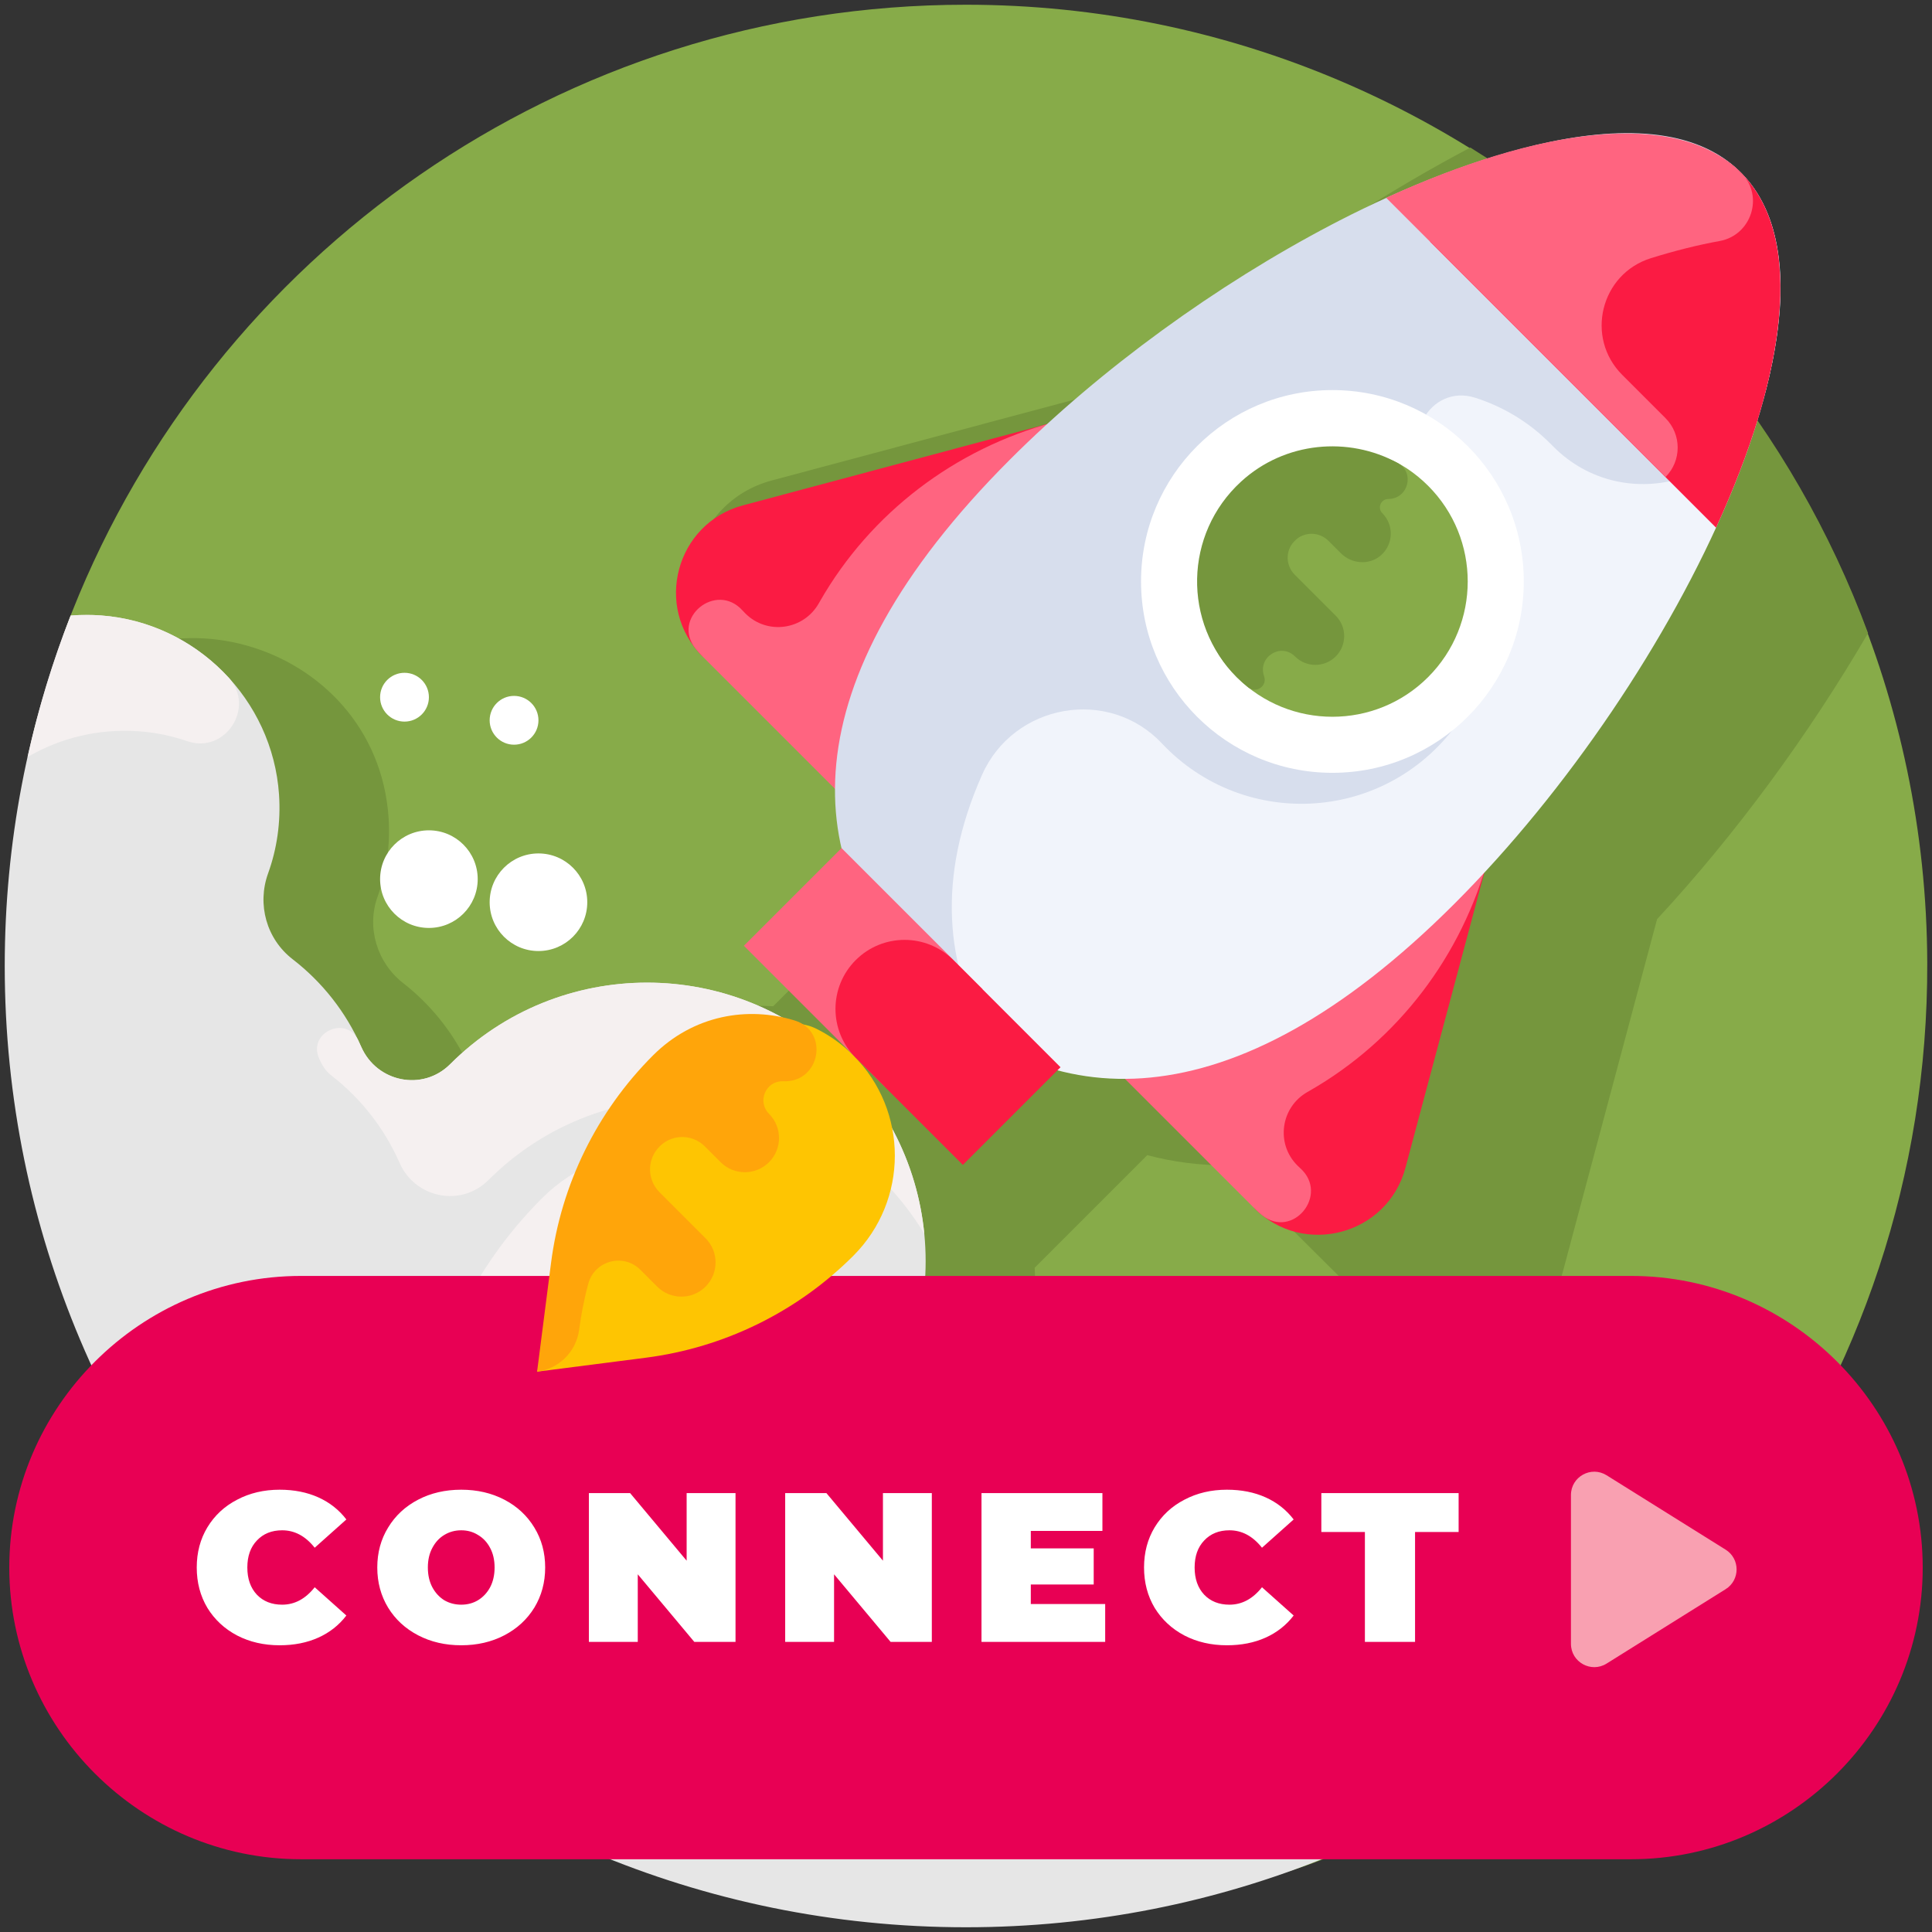 <?xml version="1.0" encoding="UTF-8"?>
<svg xmlns="http://www.w3.org/2000/svg" width="200" height="200" viewBox="0 0 200 200" fill="none">
  <rect x="0" y="0" width="200" height="200" fill="#333333" stroke="none"/>
  <g clip-path="url(#clip0_1971_50493)">
    <g clip-path="url(#clip1_1971_50493)">
      <path d="M99.986 0.49C58.015 0.496 22.115 26.486 7.497 63.25C7.451 63.364 7.406 63.477 7.362 63.592C-0.107 82.579 6.741 104.21 23.664 115.607L80.7 160.538C105.309 179.924 139.054 183.484 166.87 169.073C172.672 166.067 177.47 162.653 180.374 158.683C192.467 142.148 199.581 121.741 199.509 99.671C199.332 45.022 154.634 0.482 99.986 0.49Z" fill="#87AB49"></path>
      <path d="M129.834 162.288C130.662 160.29 129.714 158 127.717 157.172C125.719 156.344 123.429 157.292 122.601 159.29C121.773 161.287 122.721 163.577 124.718 164.405C126.716 165.233 129.006 164.285 129.834 162.288Z" fill="white"></path>
      <path d="M127.119 120.638C127.816 121.337 143.45 137.015 144.159 137.555C150.312 142.39 159.694 139.478 161.791 131.632L171.54 95.152C179.704 86.347 187.267 76.023 193.38 65.543C185.628 44.541 170.991 26.875 152.209 15.276C144.308 19.45 136.396 24.516 129.083 30.056C122.198 35.27 117.939 39.305 117.495 39.688L79.895 49.737C71.565 51.963 68.837 62.356 74.886 68.406L83.143 76.662L91.269 84.788C91.255 87.342 91.526 89.736 92.076 92.129L80.037 104.168C72.099 103.7 64.004 106.492 57.938 112.558C55.102 115.393 50.349 114.433 48.737 110.761C48.634 110.526 48.528 110.293 48.416 110.062C48.382 109.991 48.345 109.925 48.307 109.86C46.749 106.69 44.496 103.922 41.736 101.769C39.033 99.661 37.925 96.037 39.09 92.813C40.002 90.289 40.421 87.528 40.226 84.647C38.98 66.171 14.464 58.838 3.681 74.919C-12.73 141.292 84.52 213.849 137.457 192.275C152.774 186.032 166.945 175.705 177.951 161.798C185.337 152.466 172.407 140.718 163.816 148.953C159.545 153.047 154.907 156.763 149.956 160.05C147.943 161.386 145.406 161.391 143.249 160.305C141.469 159.41 139.386 160.628 139.199 162.528C138.962 164.946 137.551 167.098 135.331 168.084C131.325 169.863 127.178 171.382 122.909 172.625C120.55 173.312 118.026 172.518 116.464 170.622C116.456 170.611 116.447 170.6 116.438 170.59C112.711 166.086 107.371 162.886 101.431 161.806C97.43 161.079 95.844 156.214 98.719 153.338C104.784 147.273 107.577 139.178 107.108 131.239L118.766 119.581C121.429 120.287 124.214 120.654 127.119 120.638Z" fill="#75963D"></path>
      <path d="M55.741 98.451C58.532 98.451 60.794 96.189 60.794 93.399C60.794 90.609 58.532 88.347 55.741 88.347C52.951 88.347 50.689 90.609 50.689 93.399C50.689 96.189 52.951 98.451 55.741 98.451Z" fill="white"></path>
      <path d="M53.215 77.091C54.61 77.091 55.741 75.96 55.741 74.565C55.741 73.17 54.61 72.039 53.215 72.039C51.82 72.039 50.689 73.17 50.689 74.565C50.689 75.96 51.82 77.091 53.215 77.091Z" fill="white"></path>
      <path d="M115.289 172.988C111.695 173.661 108.059 172.11 105.87 169.181C102.017 164.024 96.342 160.552 90.089 159.415C86.089 158.688 84.502 153.823 87.377 150.947C98.638 139.686 98.638 121.428 87.377 110.167C76.116 98.906 57.858 98.906 46.597 110.167C43.761 113.003 39.008 112.042 37.396 108.371C35.822 104.783 33.365 101.67 30.301 99.306C27.59 97.214 26.59 93.632 27.753 90.411C28.663 87.89 29.079 85.133 28.885 82.257C28.221 72.414 20.302 64.437 10.464 63.711C9.395 63.632 8.343 63.639 7.313 63.722C2.91 74.963 0.49 87.199 0.49 100C0.49 154.958 45.042 199.51 100 199.51C113.243 199.51 125.878 196.917 137.434 192.221C137.478 191.293 137.458 190.351 137.359 189.4C136.205 178.266 125.604 171.055 115.289 172.988Z" fill="#E6E6E6"></path>
      <path d="M37.076 107.672C35.844 105.105 31.915 106.857 33 109.489C33.314 110.249 33.726 110.887 34.263 111.302C37.327 113.666 39.783 116.779 41.358 120.367C42.97 124.039 47.723 124.999 50.559 122.163C61.82 110.902 80.078 110.902 91.339 122.163C93.047 123.872 94.493 125.744 95.683 127.726C95.054 121.316 92.287 115.077 87.377 110.167C76.116 98.906 57.858 98.906 46.597 110.167C43.761 113.003 39.008 112.042 37.396 108.37C37.293 108.135 37.187 107.902 37.076 107.672Z" fill="#F5F0F0"></path>
      <path d="M91.339 162.944C88.463 165.819 90.05 170.683 94.051 171.411C100.353 172.556 106.068 176.075 109.923 181.299C112.066 184.203 115.704 185.649 119.252 184.984C123.725 184.146 128.249 185.029 132.035 187.206C134.318 188.518 136.935 186.176 135.86 183.772C132.424 176.087 123.929 171.405 115.364 172.974C111.779 173.631 108.125 172.235 105.961 169.302C103.678 166.208 100.742 163.713 97.417 161.955C95.421 160.9 92.962 161.318 91.367 162.916L91.339 162.944Z" fill="#F5F0F0"></path>
      <path d="M9.169 63.66C8.958 63.658 8.747 63.659 8.537 63.663C8.413 63.666 8.287 63.667 8.163 63.672C7.878 63.683 7.594 63.7 7.313 63.722C5.466 68.437 3.973 73.33 2.857 78.363C6.213 76.406 10.19 75.394 14.426 75.707C16.151 75.834 17.817 76.185 19.394 76.729C23.311 78.08 26.456 73.24 23.695 70.175C23.576 70.044 23.452 69.918 23.329 69.79C23.247 69.705 23.168 69.619 23.084 69.536C22.965 69.415 22.841 69.299 22.718 69.182C22.622 69.09 22.528 68.998 22.43 68.909C22.312 68.801 22.192 68.697 22.071 68.591C21.963 68.497 21.856 68.402 21.745 68.31C21.63 68.213 21.512 68.12 21.395 68.026C21.275 67.93 21.155 67.834 21.032 67.74C20.92 67.654 20.805 67.571 20.69 67.487C20.558 67.391 20.426 67.295 20.292 67.202C20.182 67.126 20.07 67.051 19.958 66.977C19.815 66.882 19.671 66.788 19.526 66.697C19.418 66.629 19.309 66.563 19.2 66.497C19.046 66.405 18.891 66.314 18.735 66.225C18.629 66.165 18.523 66.107 18.416 66.049C18.253 65.961 18.088 65.875 17.922 65.79C17.818 65.738 17.713 65.685 17.608 65.634C17.436 65.551 17.262 65.471 17.087 65.392C16.985 65.346 16.882 65.3 16.778 65.255C16.598 65.178 16.416 65.105 16.233 65.032C16.131 64.992 16.029 64.951 15.926 64.913C15.739 64.843 15.551 64.777 15.361 64.713C15.259 64.678 15.158 64.642 15.054 64.609C14.862 64.547 14.668 64.49 14.474 64.434C14.37 64.404 14.268 64.373 14.165 64.344C13.967 64.291 13.769 64.243 13.569 64.196C13.466 64.171 13.363 64.144 13.259 64.121C13.055 64.076 12.85 64.038 12.644 63.999C12.542 63.98 12.441 63.958 12.338 63.94C12.12 63.903 11.899 63.873 11.678 63.843C11.587 63.83 11.497 63.815 11.406 63.803C11.094 63.765 10.78 63.734 10.464 63.711C10.14 63.687 9.819 63.674 9.499 63.665C9.389 63.662 9.279 63.661 9.169 63.66Z" fill="#F5F0F0"></path>
      <path d="M55.195 161.432L45.471 162.68C43.595 162.921 41.997 161.324 42.238 159.447L43.486 149.723C44.734 140.009 49.167 130.982 56.093 124.057C62.932 117.217 74.022 117.217 80.861 124.057C87.701 130.896 87.701 141.986 80.861 148.825C73.936 155.751 64.909 160.185 55.195 161.432Z" fill="#F5F0F0"></path>
      <path d="M114.817 162.276C116.979 162.276 118.731 160.523 118.731 158.362C118.731 156.2 116.979 154.448 114.817 154.448C112.655 154.448 110.903 156.2 110.903 158.362C110.903 160.523 112.655 162.276 114.817 162.276Z" fill="white"></path>
      <path d="M130.173 162.276C131.46 162.276 132.503 161.233 132.503 159.946C132.503 158.659 131.46 157.616 130.173 157.616C128.887 157.616 127.844 158.659 127.844 159.946C127.844 161.233 128.887 162.276 130.173 162.276Z" fill="white"></path>
      <path d="M44.4 96.06C47.19 96.06 49.452 93.798 49.452 91.007C49.452 88.217 47.19 85.955 44.4 85.955C41.609 85.955 39.347 88.217 39.347 91.007C39.347 93.798 41.609 96.06 44.4 96.06Z" fill="white"></path>
      <path d="M41.874 74.7C43.269 74.7 44.4 73.569 44.4 72.174C44.4 70.779 43.269 69.648 41.874 69.648C40.478 69.648 39.347 70.779 39.347 72.174C39.347 73.569 40.478 74.7 41.874 74.7Z" fill="white"></path>
      <path fill-rule="evenodd" clip-rule="evenodd" d="M0.961 162.276C0.961 145.67 14.547 132.084 31.153 132.084H80.095H80.88H168.847C185.453 132.084 199.039 145.67 199.039 162.276C199.039 178.881 185.453 192.468 168.847 192.468H83.665H82.88H31.153C14.547 192.468 0.961 178.881 0.961 162.276Z" fill="#E80054"></path>
      <path d="M162.624 154.764V170.168C162.624 172.063 164.708 173.217 166.314 172.214L178.638 164.512C180.149 163.567 180.149 161.366 178.638 160.421L166.314 152.719C164.708 151.714 162.624 152.869 162.624 154.764Z" fill="#F9A0B1"></path>
      <path d="M28.948 170.318C27.32 170.318 25.853 169.981 24.547 169.306C23.242 168.617 22.215 167.663 21.468 166.446C20.734 165.214 20.367 163.821 20.367 162.266C20.367 160.711 20.734 159.325 21.468 158.108C22.215 156.876 23.242 155.923 24.547 155.248C25.853 154.559 27.32 154.214 28.948 154.214C30.444 154.214 31.778 154.478 32.952 155.006C34.125 155.534 35.093 156.297 35.855 157.294L32.578 160.22C31.624 159.017 30.502 158.416 29.212 158.416C28.126 158.416 27.253 158.768 26.593 159.472C25.933 160.161 25.604 161.093 25.604 162.266C25.604 163.439 25.933 164.378 26.593 165.082C27.253 165.771 28.126 166.116 29.212 166.116C30.502 166.116 31.624 165.515 32.578 164.312L35.855 167.238C35.093 168.235 34.125 168.998 32.952 169.526C31.778 170.054 30.444 170.318 28.948 170.318ZM47.746 170.318C46.089 170.318 44.6 169.973 43.28 169.284C41.96 168.595 40.926 167.641 40.178 166.424C39.43 165.192 39.056 163.806 39.056 162.266C39.056 160.726 39.43 159.347 40.178 158.13C40.926 156.898 41.96 155.937 43.28 155.248C44.6 154.559 46.089 154.214 47.746 154.214C49.404 154.214 50.892 154.559 52.212 155.248C53.532 155.937 54.566 156.898 55.314 158.13C56.062 159.347 56.436 160.726 56.436 162.266C56.436 163.806 56.062 165.192 55.314 166.424C54.566 167.641 53.532 168.595 52.212 169.284C50.892 169.973 49.404 170.318 47.746 170.318ZM47.746 166.116C48.392 166.116 48.971 165.962 49.484 165.654C50.012 165.331 50.43 164.884 50.738 164.312C51.046 163.725 51.2 163.043 51.2 162.266C51.2 161.489 51.046 160.814 50.738 160.242C50.43 159.655 50.012 159.208 49.484 158.9C48.971 158.577 48.392 158.416 47.746 158.416C47.101 158.416 46.514 158.577 45.986 158.9C45.473 159.208 45.062 159.655 44.754 160.242C44.446 160.814 44.292 161.489 44.292 162.266C44.292 163.043 44.446 163.725 44.754 164.312C45.062 164.884 45.473 165.331 45.986 165.654C46.514 165.962 47.101 166.116 47.746 166.116ZM76.141 154.566V169.966H71.873L66.021 162.97V169.966H60.961V154.566H65.229L71.081 161.562V154.566H76.141ZM96.462 154.566V169.966H92.194L86.342 162.97V169.966H81.282V154.566H85.55L91.402 161.562V154.566H96.462ZM114.408 166.05V169.966H101.604V154.566H114.122V158.482H106.708V160.286H113.22V164.026H106.708V166.05H114.408ZM127.011 170.318C125.383 170.318 123.916 169.981 122.611 169.306C121.305 168.617 120.279 167.663 119.531 166.446C118.797 165.214 118.431 163.821 118.431 162.266C118.431 160.711 118.797 159.325 119.531 158.108C120.279 156.876 121.305 155.923 122.611 155.248C123.916 154.559 125.383 154.214 127.011 154.214C128.507 154.214 129.841 154.478 131.015 155.006C132.188 155.534 133.156 156.297 133.919 157.294L130.641 160.22C129.687 159.017 128.565 158.416 127.275 158.416C126.189 158.416 125.317 158.768 124.657 159.472C123.997 160.161 123.667 161.093 123.667 162.266C123.667 163.439 123.997 164.378 124.657 165.082C125.317 165.771 126.189 166.116 127.275 166.116C128.565 166.116 129.687 165.515 130.641 164.312L133.919 167.238C133.156 168.235 132.188 168.998 131.015 169.526C129.841 170.054 128.507 170.318 127.011 170.318ZM141.294 158.592H136.784V154.566H150.996V158.592H146.486V169.966H141.294V158.592Z" fill="white"></path>
      <path d="M155.132 84.811L141.309 70.988L121.873 104.969L129.858 125.083C134.946 130.171 143.633 127.84 145.491 120.889L155.132 84.811Z" fill="#FB1B43"></path>
      <path d="M130.645 125.79C133.81 128.332 137.623 123.69 134.624 120.954C134.514 120.854 134.405 120.75 134.298 120.643C132.041 118.385 132.576 114.614 135.352 113.039C135.421 113 135.489 112.962 135.558 112.922C144.728 107.675 151.363 98.914 154.091 88.707L155.133 84.811L141.309 70.988L112.977 99.32L108.536 103.761L122.944 118.169L129.858 125.082C130.112 125.337 130.375 125.573 130.645 125.79Z" fill="#FF6480"></path>
      <path d="M112.992 42.671L126.815 56.495L90.462 70.988L72.72 67.946C67.633 62.858 69.963 54.171 76.915 52.313L112.992 42.671Z" fill="#FB1B43"></path>
      <path d="M72.014 67.158C69.472 63.993 74.114 60.181 76.85 63.179C76.95 63.29 77.054 63.398 77.161 63.505C79.418 65.763 83.189 65.228 84.765 62.451C84.803 62.383 84.842 62.315 84.882 62.246C90.129 53.076 98.889 46.44 109.097 43.712L112.993 42.671L126.816 56.494L98.484 84.827L94.043 89.267L79.635 74.859L72.721 67.946C72.466 67.692 72.231 67.429 72.014 67.158Z" fill="#FF6480"></path>
      <path d="M150.568 93.551C127.204 116.914 108.329 115.196 95.627 102.495C82.925 89.793 85.172 77.987 108.536 54.624C131.9 31.26 167.532 5.186 180.234 17.888C192.936 30.59 173.931 70.187 150.568 93.551Z" fill="#F1F4FB"></path>
      <path d="M151.852 53.39C150.824 51.687 149.616 50.207 148.276 48.949C144.726 45.615 148.052 39.7 152.695 41.17C155.577 42.083 158.252 43.681 160.463 45.891L160.823 46.252C168.006 53.434 180.32 50.111 182.835 40.27C184.761 32.732 185.169 25.223 181.916 20.012C174.246 7.752 151.45 16.245 138.608 22.858C138.35 22.991 138.092 23.125 137.834 23.26C137.834 23.261 137.833 23.261 137.833 23.261C125.99 29.468 113.968 38.157 104.571 47.554C81.207 70.918 82.925 89.793 95.627 102.495C97.719 104.587 99.979 106.378 102.399 107.811C97.855 100.14 96.939 90.861 101.66 80.214C104.932 72.835 114.755 71.082 120.285 76.963C120.426 77.112 120.569 77.26 120.715 77.406C129.459 86.15 144.343 85.012 151.488 73.992C155.518 67.776 155.683 59.731 151.852 53.39Z" fill="#D7DEED"></path>
      <path d="M177.646 54.624C184.762 39.09 187.009 24.663 180.234 17.888C173.459 11.113 163.564 17.891 148.03 25.007L177.646 54.624Z" fill="#FB1B43"></path>
      <path d="M172.409 43.283L167.934 38.808C164.068 34.943 165.69 28.347 170.911 26.724C173.367 25.96 175.748 25.361 178.023 24.948C181.298 24.352 182.624 20.307 180.285 17.939C180.268 17.922 180.251 17.905 180.234 17.888C173.459 11.113 159.032 13.36 143.498 20.476L172.409 49.387C174.094 47.701 174.094 44.969 172.409 43.283Z" fill="#FF6480"></path>
      <path d="M137.931 80.002C148.872 80.002 157.741 71.132 157.741 60.191C157.741 49.25 148.872 40.381 137.931 40.381C126.99 40.381 118.12 49.25 118.12 60.191C118.12 71.132 126.99 80.002 137.931 80.002Z" fill="white"></path>
      <path d="M66.847 140.552L55.598 141.996C55.598 141.996 64.179 118.051 69.978 112.252C69.978 112.252 79.035 103.758 84.527 106.504C85.902 107.191 87.192 108.109 88.338 109.255C94.066 114.982 94.066 124.268 88.338 129.995C82.54 135.795 74.981 139.507 66.847 140.552Z" fill="#FEC502"></path>
      <path d="M147.836 70.097C142.365 75.567 133.496 75.567 128.025 70.097C122.555 64.626 124.993 58.909 130.463 53.438C135.25 48.651 140.201 44.901 145.638 48.491C146.415 49.004 147.152 49.602 147.836 50.286C153.306 55.757 153.306 64.626 147.836 70.097Z" fill="#87AB49"></path>
      <path d="M87.117 87.796L101.71 102.39L91.602 112.499L77.008 97.905L87.117 87.796Z" fill="#FF6480"></path>
      <path d="M99.673 120.589L88.583 109.5C85.791 106.708 85.791 102.182 88.583 99.39C91.375 96.598 95.902 96.598 98.694 99.39L109.783 110.479L99.673 120.589Z" fill="#FB1B43"></path>
      <path d="M138.275 67.955C139.44 66.79 139.44 64.902 138.275 63.737L134.03 59.492C133.096 58.558 133.045 57.041 133.947 56.077C133.973 56.05 133.999 56.023 134.024 55.996C134.968 55.004 136.559 55.022 137.527 55.99L138.812 57.275C139.935 58.398 141.763 58.531 142.956 57.483C144.264 56.334 144.312 54.341 143.101 53.13C142.564 52.593 142.933 51.681 143.692 51.655C143.719 51.654 143.746 51.654 143.774 51.653C145.801 51.596 146.475 48.901 144.695 47.928C139.594 45.138 133.002 45.707 128.478 49.853C122.559 55.278 122.408 64.479 128.025 70.097C128.41 70.481 128.812 70.839 129.228 71.169C130.043 71.815 131.193 71.019 130.868 70.031C130.859 70.002 130.849 69.972 130.839 69.943C130.213 67.991 132.609 66.505 134.058 67.955C135.223 69.119 137.111 69.119 138.275 67.955Z" fill="#75963D"></path>
      <path d="M67.598 109.256C61.799 115.055 58.087 122.613 57.042 130.748L55.598 141.996C57.861 141.705 59.643 139.932 59.95 137.672C60.144 136.244 60.399 134.756 60.894 132.904C61.535 130.503 64.529 129.688 66.287 131.445L68.032 133.191C69.415 134.573 71.657 134.573 73.04 133.191C74.422 131.808 74.422 129.566 73.04 128.183L68.267 123.411C67.057 122.2 66.961 120.269 68.045 118.945L68.07 118.915C69.308 117.403 71.58 117.29 72.962 118.672L74.6 120.31C75.983 121.693 78.225 121.693 79.608 120.31C80.991 118.927 80.991 116.685 79.608 115.302C78.365 114.06 79.245 111.917 81.002 111.932C81.06 111.933 81.118 111.934 81.176 111.935C84.922 112.011 85.855 106.754 82.275 105.644C77.409 104.135 71.776 105.078 67.598 109.256Z" fill="#FFA50A"></path>
    </g>
  </g>
  <defs>
    <clipPath id="clip0_1971_50493">
      <rect width="200" height="200" fill="white"></rect>
    </clipPath>
    <clipPath id="clip1_1971_50493">
      <rect width="199.02" height="199.02" fill="white" transform="translate(0.49 0.49)"></rect>
    </clipPath>
  </defs>
</svg>
